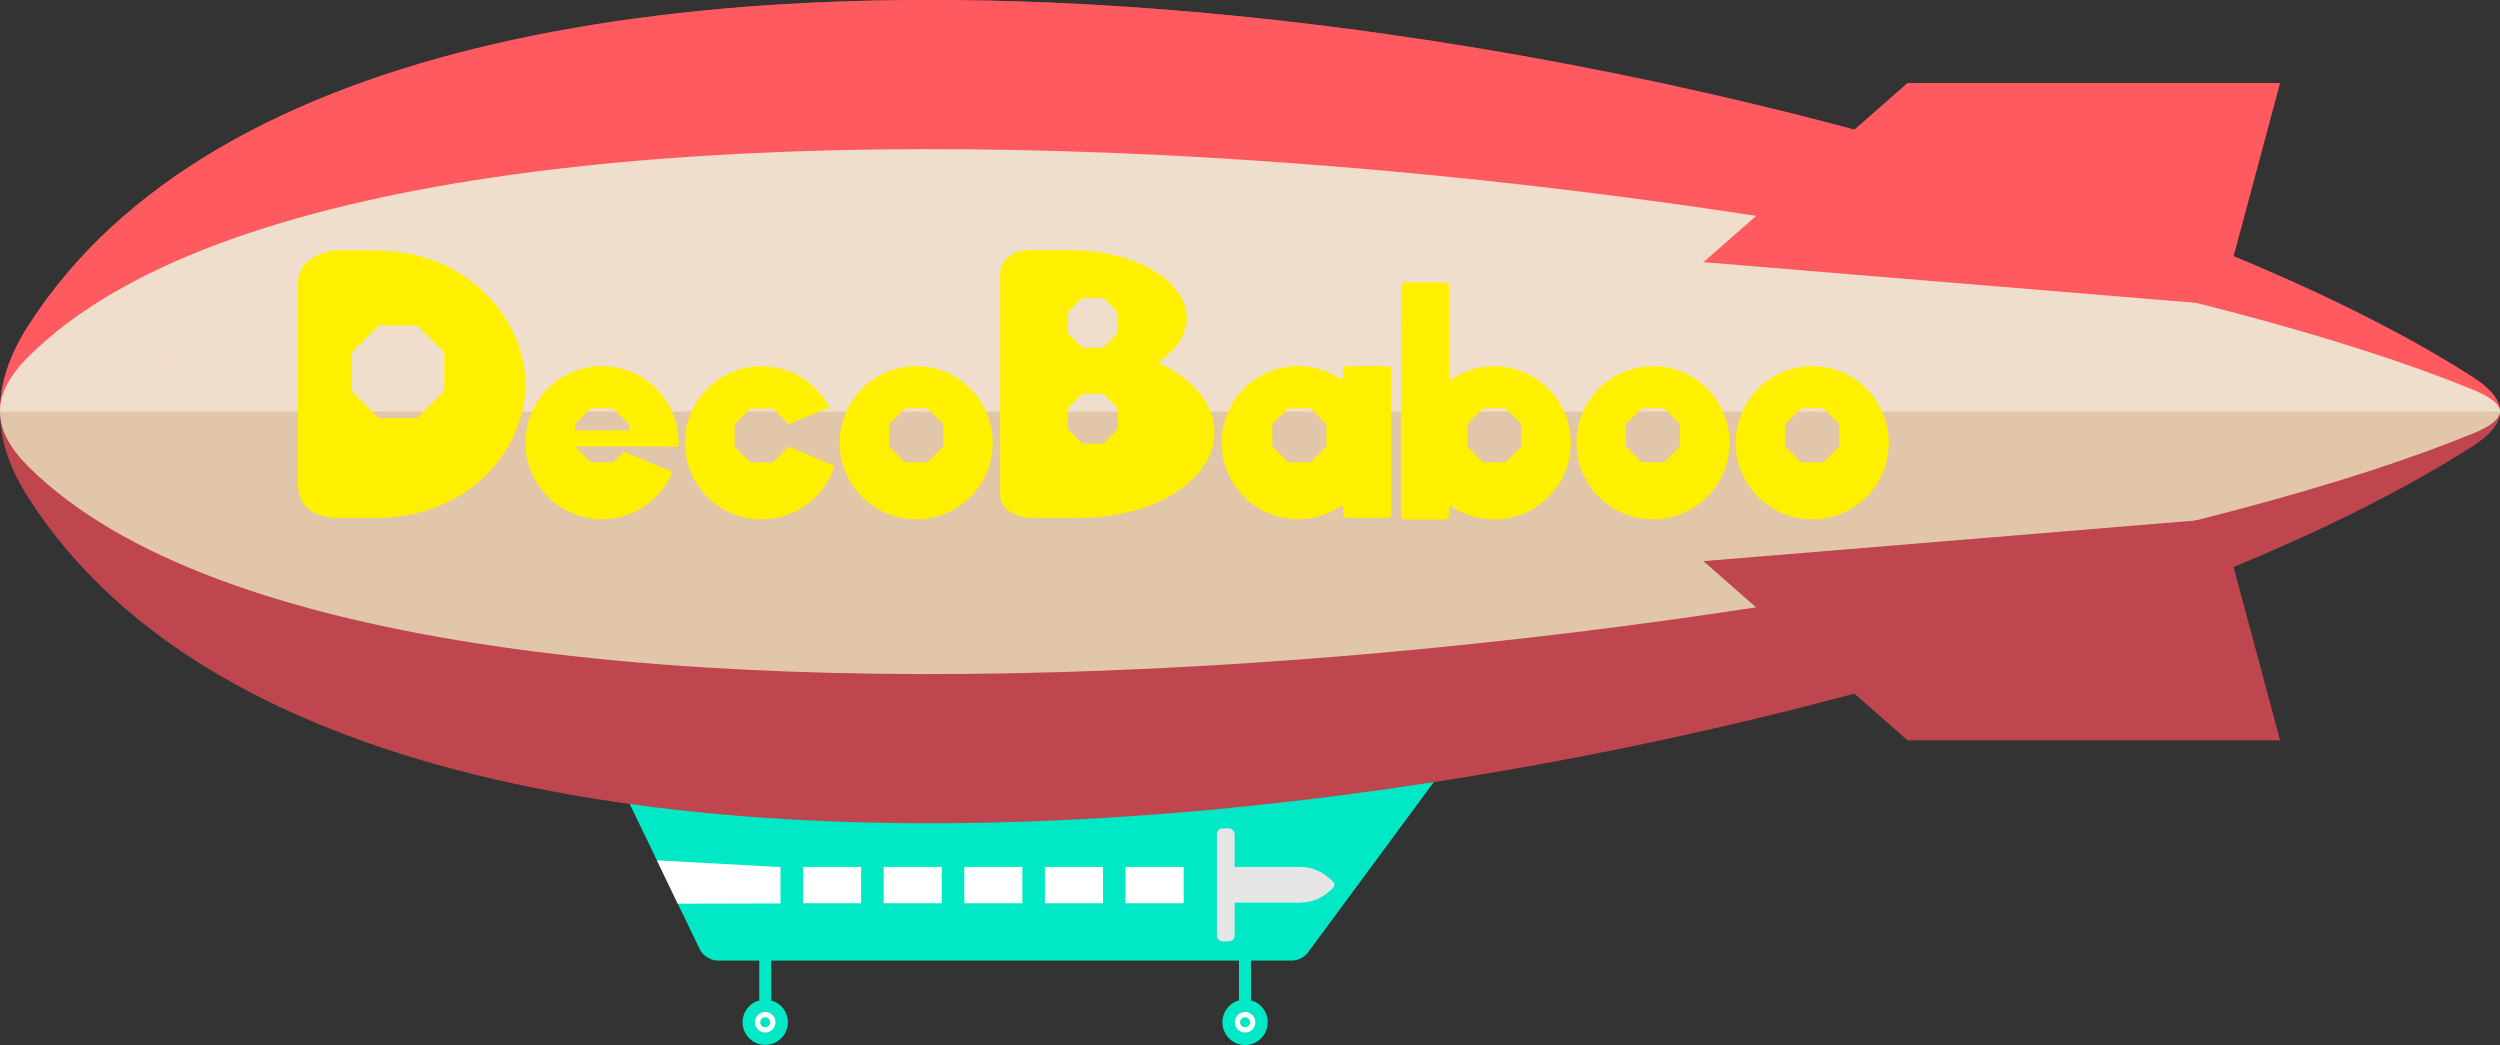 <?xml version="1.0" encoding="UTF-8"?>
<svg xmlns="http://www.w3.org/2000/svg" version="1.1" viewBox="0 0 189.75 79.32">
  <rect x="0" y="0" width="189.75" height="79.32" fill="#333333" stroke="none"/>
  <!-- Generator: Adobe Illustrator 29.3.1, SVG Export Plug-In . SVG Version: 2.1.0 Build 151)  -->
  <defs>
    <style>
      .st0 {
        fill: #ff5a5f;
      }

      .st0, .st1, .st2, .st3, .st4, .st5, .st6 {
        fill-rule: evenodd;
      }

      .st1 {
        fill: #fff;
      }

      .st2, .st7 {
        fill: #00e8c6;
      }

      .st8 {
        fill: #fff000;
      }

      .st9, .st5 {
        fill: #e5e5e5;
      }

      .st10 {
        isolation: isolate;
      }

      .st11 {
        mix-blend-mode: lighten;
      }

      .st3 {
        fill: #bf454e;
      }

      .st4 {
        fill: #f0decc;
      }

      .st6 {
        fill: #e2c6aa;
      }
    </style>
  </defs>
  <g class="st10">
    <g id="_レイヤー_1" data-name="レイヤー_1">
      <g>
        <g>
          <rect class="st7" x="57.63" y="72.2" width=".91" height="3.72"/>
          <rect class="st7" x="94.04" y="72.2" width=".91" height="3.72"/>
          <path class="st2" d="M108.84,59.34l-9.52,12.89c-.3.43-.79.68-1.32.68h-43.47c-.66,0-1.25-.4-1.49-1.01l-5.26-10.91,61.05-1.65Z"/>
          <circle class="st7" cx="58.08" cy="77.59" r="1.72"/>
          <path class="st1" d="M58.08,78.37c.43,0,.78-.35.78-.78s-.35-.78-.78-.78-.78.35-.78.78.35.78.78.78Z"/>
          <path class="st2" d="M58.08,77.97c.21,0,.38-.17.38-.38s-.17-.38-.38-.38-.38.17-.38.38.17.38.38.38Z"/>
          <path class="st2" d="M94.5,79.32c.95,0,1.72-.78,1.72-1.73s-.77-1.73-1.72-1.73-1.72.78-1.72,1.73.77,1.73,1.72,1.73Z"/>
          <path class="st1" d="M94.5,78.37c.43,0,.78-.35.78-.78s-.35-.78-.78-.78-.78.35-.78.78.35.78.78.78Z"/>
          <path class="st2" d="M94.5,77.97c.21,0,.38-.17.38-.38s-.17-.38-.38-.38-.38.17-.38.38.17.38.38.38Z"/>
          <path class="st1" d="M49.86,65.3l9.38.51v2.76l-7.8.02-1.58-3.29h0ZM85.43,65.8h4.41v2.76h-4.41v-2.76h0ZM79.31,65.8h4.41v2.76h-4.41v-2.76h0ZM73.19,65.8h4.41v2.76h-4.41v-2.76h0ZM67.07,65.8h4.41v2.76h-4.41v-2.76h0ZM60.95,65.8h4.41v2.76h-4.41v-2.76Z"/>
          <path class="st5" d="M93.41,65.8h5.31c.86,0,1.59.37,2.09.78.63.52.63.63,0,1.15-.5.41-1.23.78-2.09.78h-5.31l-.19-1.33h0v-.03s0-.03,0-.03h0l.19-1.33Z"/>
          <rect class="st9" x="92.36" y="62.87" width="1.35" height="8.58" rx=".44" ry=".44"/>
          <path class="st3" d="M2.14,24.73C30.21-19.23,149.27,3.97,187.68,28.62c2.77,1.78,2.77,3.46,0,5.24C149.27,58.52,30.22,81.71,2.14,37.76c-2.85-4.46-2.85-8.58,0-13.03Z"/>
          <path class="st6" d="M2.14,27.09C30.21-.94,149.27,13.85,187.68,29.57c2.77,1.13,2.77,2.21,0,3.34-38.4,15.72-157.45,30.51-185.54,2.49-2.85-2.84-2.85-5.47,0-8.31Z"/>
          <path class="st0" d="M189.75,31.24H0c0-2.14.71-4.29,2.14-6.51C30.21-19.23,149.27,3.97,187.68,28.62c1.38.89,2.07,1.75,2.07,2.62Z"/>
          <path class="st4" d="M189.75,31.24H0c0-1.37.71-2.73,2.14-4.15C30.21-.94,149.27,13.85,187.68,29.57c1.38.57,2.07,1.12,2.07,1.67Z"/>
          <path class="st6" d="M2.14,29.77c28.08-9.94,147.14-4.7,185.54.88,2.77.4,2.77.78,0,1.19-38.4,5.58-157.45,10.82-185.54.88-2.85-1.01-2.85-1.94,0-2.95Z"/>
          <path class="st4" d="M189.75,31.24H0c0-.48.71-.97,2.14-1.47,28.08-9.94,147.14-4.7,185.54.88,1.38.2,2.07.4,2.07.59Z"/>
          <polygon class="st3" points="144.78 56.19 173.06 56.19 168.54 39.35 129.29 42.59 144.78 56.19"/>
          <polygon class="st0" points="144.78 6.3 173.06 6.3 168.54 23.14 129.29 19.9 144.78 6.3"/>
        </g>
        <g class="st11">
          <g>
            <path class="st8" d="M58.66,35.1h-1.7l-1.2-1.2v-1.7l1.2-1.2h1.7l1.2,1.2,3.09-1.28c-.97-1.85-2.91-3.12-5.15-3.12-3.21,0-5.81,2.6-5.81,5.81s2.6,5.81,5.81,5.81c2.6,0,4.81-1.71,5.55-4.07l-3.49-1.45-1.2,1.2Z"/>
            <path class="st8" d="M28.36,19h-2.81s-2.93.21-2.93,2.46v15.37c0,2.56,2.99,2.49,2.99,2.49h2.74c7.63,0,11.53-5.52,11.53-10.16s-4.09-10.16-11.53-10.16ZM33.72,29.68l-2.06,2.06h-2.92l-2.06-2.06v-2.92l2.06-2.06h2.92l2.06,2.06v2.92Z"/>
            <path class="st8" d="M87.86,27.53c1.38-.91,2.21-2.09,2.21-3.4,0-2.84-3.96-5.14-8.84-5.14h-3.22s-2.1.02-2.1,1.9c0,1.49,0,12.27,0,16.61,0,1.75,2.28,1.8,2.28,1.8h3.83c5.61,0,10.16-2.9,10.16-6.48,0-2.19-1.71-4.13-4.33-5.3ZM84.84,32.56l-1.11,1.11h-1.57l-1.11-1.11v-1.57l1.11-1.11h1.57l1.11,1.11v1.57ZM84.84,25.28l-1.11,1.11h-1.57l-1.11-1.11v-1.57l1.11-1.11h1.57l1.11,1.11v1.57Z"/>
            <path class="st8" d="M105.6,39.03v-10.96s0-.27-.29-.27h-3.03c-.34,0-.33.22-.33.37v.39c0,.23-.17.23-.26.17-.91-.59-1.99-.94-3.16-.94-3.21,0-5.81,2.6-5.81,5.81s2.6,5.81,5.81,5.81c1.17,0,2.26-.35,3.17-.94.09-.06.25-.22.25.11v.44s-.02.29.3.29h3c.39,0,.36-.29.36-.29ZM100.67,33.89l-1.2,1.2h-1.7l-1.2-1.2v-1.7l1.2-1.2h1.7l1.2,1.2v1.7Z"/>
            <path class="st8" d="M113.42,27.8c-1.14,0-2.2.33-3.1.9-.11.07-.32.18-.32-.21v-6.65c0-.44-.41-.41-.41-.41h-2.87s-.38.02-.38.41v17.15c0,.28.06.44.31.44h3.01c.33,0,.33-.37.33-.37v-.52c0-.17.12-.14.19-.09.92.62,2.04.98,3.23.98,3.21,0,5.81-2.6,5.81-5.81s-2.6-5.81-5.81-5.81ZM115.47,33.89l-1.2,1.2h-1.7l-1.2-1.2v-1.7l1.2-1.2h1.7l1.2,1.2v1.7Z"/>
            <path class="st8" d="M69.54,27.8c-3.21,0-5.81,2.6-5.81,5.81s2.6,5.81,5.81,5.81,5.81-2.6,5.81-5.81-2.6-5.81-5.81-5.81ZM71.59,33.89l-1.2,1.2h-1.7l-1.2-1.2v-1.7l1.2-1.2h1.7l1.2,1.2v1.7Z"/>
            <path class="st8" d="M125.46,27.8c-3.21,0-5.81,2.6-5.81,5.81s2.6,5.81,5.81,5.81,5.81-2.6,5.81-5.81-2.6-5.81-5.81-5.81ZM127.51,33.89l-1.2,1.2h-1.7l-1.2-1.2v-1.7l1.2-1.2h1.7l1.2,1.2v1.7Z"/>
            <path class="st8" d="M137.55,27.8c-3.21,0-5.81,2.6-5.81,5.81s2.6,5.81,5.81,5.81,5.81-2.6,5.81-5.81-2.6-5.81-5.81-5.81ZM139.6,33.89l-1.2,1.2h-1.7l-1.2-1.2v-1.7l1.2-1.2h1.7l1.2,1.2v1.7Z"/>
            <path class="st8" d="M51.5,33.89c0-.1,0-.19,0-.29,0-3.21-2.6-5.81-5.81-5.81s-5.81,2.6-5.81,5.81,2.6,5.81,5.81,5.81c2.42,0,4.5-1.48,5.37-3.59l-3.71-1.54-.81.81h-1.7l-1.2-1.2h7.86ZM43.64,32.67v-.48l1.2-1.2h1.7l1.2,1.2v.48h-4.11Z"/>
          </g>
        </g>
      </g>
    </g>
  </g>
</svg>